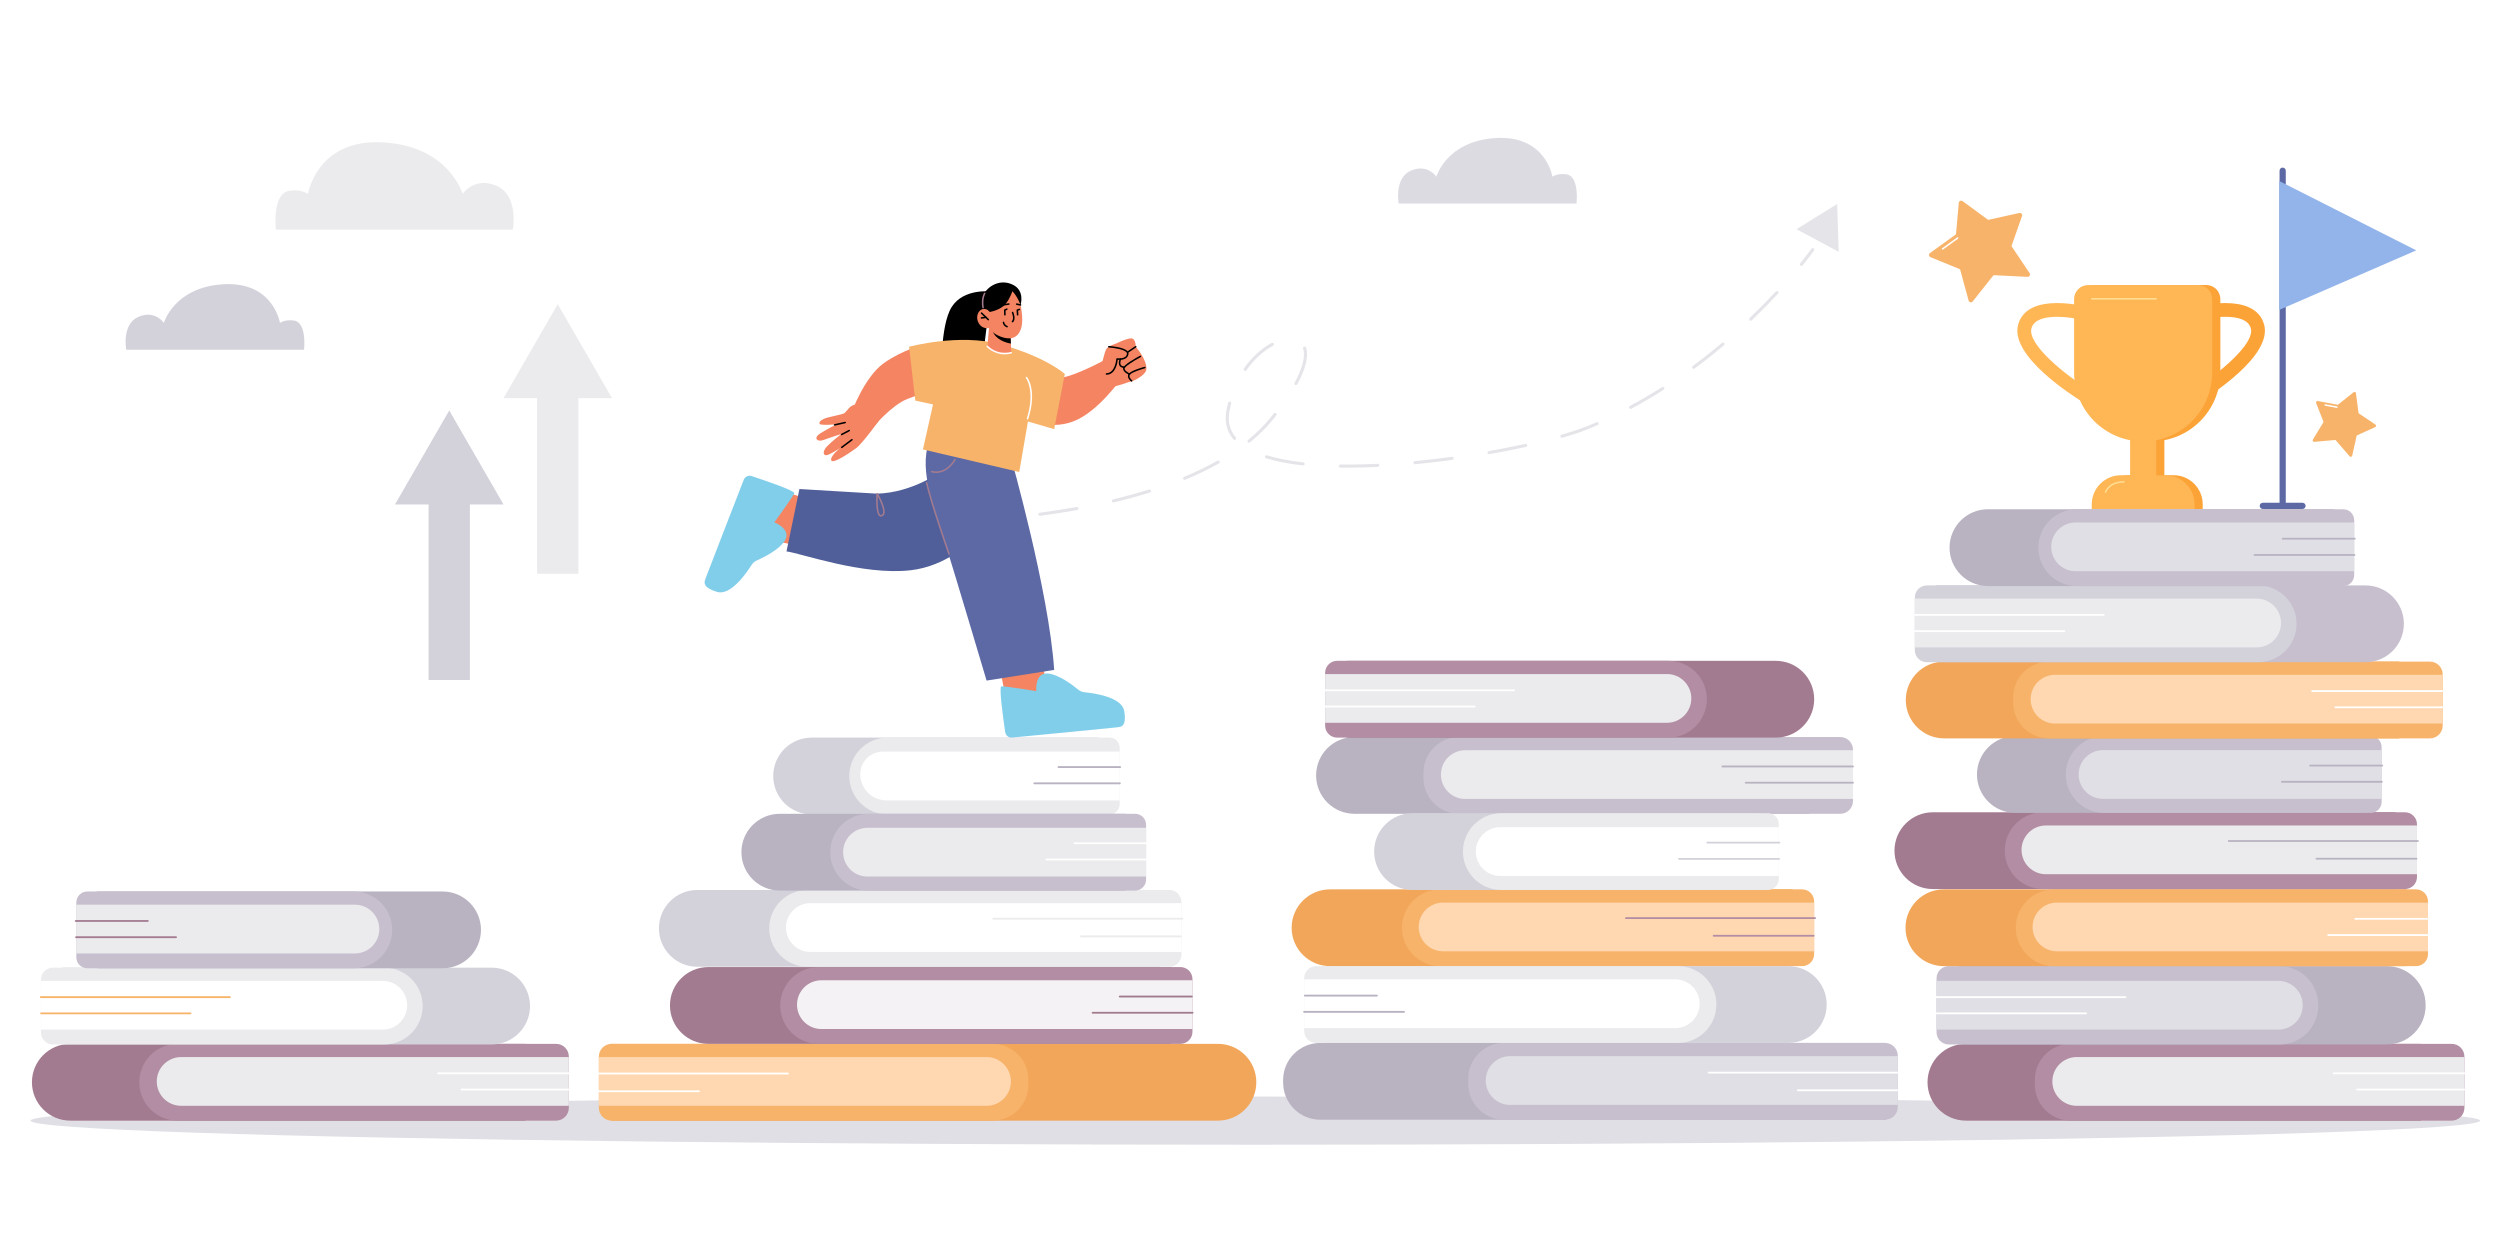 <?xml version="1.0" encoding="UTF-8"?> <svg xmlns="http://www.w3.org/2000/svg" xmlns:xlink="http://www.w3.org/1999/xlink" version="1.1" id="Layer_1" x="0px" y="0px" viewBox="0 0 805.524 400" style="enable-background:new 0 0 805.524 400;" xml:space="preserve"> <g> <rect x="0" style="fill:#FFFFFF;" width="805.524" height="400"></rect> </g> <g> <ellipse style="fill:#E0DFE5;" cx="404.481" cy="361.08" rx="394.641" ry="7.761"></ellipse> </g> <g> <g> <path style="fill:#A37B90;" d="M169.276,361.08H22.661c-6.832,0-12.371-5.538-12.371-12.371c0-6.832,5.538-12.371,12.371-12.371 h146.615V361.08z"></path> </g> <g> <path style="fill:#B28DA3;" d="M179.173,361.08H57.25c-6.832,0-12.371-5.538-12.371-12.371c0-6.832,5.539-12.371,12.371-12.371 h121.924c2.269,0,4.108,1.839,4.108,4.108v16.525C183.281,359.24,181.442,361.08,179.173,361.08z"></path> </g> <g> <path style="fill:#EBEBED;" d="M183.281,356.302H58.366c-4.338,0-7.854-3.517-7.854-7.854c0-4.338,3.516-7.854,7.854-7.854 h124.915V356.302z"></path> </g> <g> <path style="fill:#FFFFFF;" d="M183.281,346.124h-42.103c-0.163,0-0.294-0.132-0.294-0.295c0-0.163,0.132-0.295,0.294-0.295 h42.103c0.163,0,0.294,0.132,0.294,0.295C183.576,345.992,183.444,346.124,183.281,346.124z"></path> </g> <g> <path style="fill:#FFFFFF;" d="M183.281,351.36h-34.593c-0.163,0-0.294-0.132-0.294-0.295s0.132-0.295,0.294-0.295h34.593 c0.163,0,0.294,0.132,0.294,0.295S183.444,351.36,183.281,351.36z"></path> </g> <g> <path style="fill:#D3D2DB;" d="M20.33,336.535h138.08c6.832,0,12.371-5.539,12.371-12.371c0-6.832-5.539-12.371-12.371-12.371 H20.33c-0.179,0-0.324,0.145-0.324,0.324v24.094C20.007,336.39,20.152,336.535,20.33,336.535z"></path> </g> <g> <path style="fill:#EBEBED;" d="M17.072,336.535h106.75c6.832,0,12.371-5.539,12.371-12.371c0-6.832-5.538-12.371-12.371-12.371 H17.072c-2.139,0-3.873,1.734-3.873,3.872v16.996C13.2,334.801,14.933,336.535,17.072,336.535z"></path> </g> <g> <path style="fill:#FFFFFF;" d="M13.2,331.757h110.133c4.338,0,7.854-3.517,7.854-7.854c0-4.338-3.517-7.854-7.854-7.854H13.2 V331.757z"></path> </g> <g> <path style="fill:#B9B2C1;" d="M31.637,311.99h110.967c6.832,0,12.371-5.538,12.371-12.371c0-6.832-5.539-12.371-12.371-12.371 H31.637c-0.78,0-1.413,0.632-1.413,1.413v21.916C30.224,311.357,30.857,311.99,31.637,311.99z"></path> </g> <g> <path style="fill:#C7BFCE;" d="M28.115,311.99h85.871c6.832,0,12.371-5.538,12.371-12.371c0-6.832-5.539-12.371-12.371-12.371 H28.115c-1.945,0-3.523,1.577-3.523,3.523v17.696C24.592,310.413,26.169,311.99,28.115,311.99z"></path> </g> <g> <path style="fill:#EBEBED;" d="M24.592,307.211h89.769c4.338,0,7.854-3.516,7.854-7.854c0-4.338-3.517-7.854-7.854-7.854H24.592 V307.211z"></path> </g> <g> <path style="fill:#F7B369;" d="M74.084,321.579H13.131c-0.163,0-0.295-0.132-0.295-0.295c0-0.163,0.132-0.295,0.295-0.295h60.953 c0.163,0,0.294,0.132,0.294,0.295C74.378,321.447,74.246,321.579,74.084,321.579z"></path> </g> <g> <path style="fill:#F7B369;" d="M61.387,326.815H13.245c-0.163,0-0.294-0.132-0.294-0.295c0-0.163,0.132-0.295,0.294-0.295h48.143 c0.163,0,0.294,0.132,0.294,0.295C61.681,326.684,61.55,326.815,61.387,326.815z"></path> </g> <g> <path style="fill:#A37B90;" d="M47.641,297.034H24.389c-0.163,0-0.294-0.132-0.294-0.295c0-0.163,0.132-0.295,0.294-0.295h23.252 c0.163,0,0.294,0.132,0.294,0.295C47.935,296.902,47.804,297.034,47.641,297.034z"></path> </g> <g> <path style="fill:#A37B90;" d="M56.74,302.271H24.502c-0.163,0-0.294-0.132-0.294-0.295c0-0.163,0.132-0.295,0.294-0.295H56.74 c0.163,0,0.294,0.132,0.294,0.295C57.034,302.139,56.902,302.271,56.74,302.271z"></path> </g> </g> <g> <g> <path style="fill:#F2A65A;" d="M196.764,361.08h195.663c6.832,0,12.371-5.538,12.371-12.371c0-6.832-5.539-12.371-12.371-12.371 H196.764V361.08z"></path> </g> <g> <path style="fill:#F7B369;" d="M197.065,361.08h122.752c6.375,0,11.542-5.168,11.542-11.542v-1.657 c0-6.375-5.168-11.542-11.542-11.542H197.065c-2.269,0-4.108,1.839-4.108,4.108v16.525 C192.957,359.24,194.796,361.08,197.065,361.08z"></path> </g> <g> <path style="fill:#FFD7B0;" d="M192.957,356.302h124.915c4.338,0,7.854-3.517,7.854-7.854c0-4.338-3.516-7.854-7.854-7.854 H192.957V356.302z"></path> </g> <g> <path style="fill:#A37B90;" d="M377.093,336.338H228.236c-6.832,0-12.371-5.539-12.371-12.371c0-6.832,5.539-12.371,12.371-12.371 h148.857c0.179,0,0.324,0.145,0.324,0.324v24.094C377.417,336.193,377.271,336.338,377.093,336.338z"></path> </g> <g> <path style="fill:#B28DA3;" d="M380.351,336.338H263.77c-6.832,0-12.371-5.539-12.371-12.371c0-6.832,5.538-12.371,12.371-12.371 h116.581c2.139,0,3.872,1.734,3.872,3.873v16.996C384.224,334.604,382.49,336.338,380.351,336.338z"></path> </g> <g> <path style="fill:#F4F2F4;" d="M384.224,331.56H264.659c-4.338,0-7.854-3.517-7.854-7.854c0-4.338,3.516-7.854,7.854-7.854 h119.564V331.56z"></path> </g> <g> <path style="fill:#FFFFFF;" d="M253.913,346.2h-60.954c-0.163,0-0.294-0.132-0.294-0.295c0-0.163,0.132-0.295,0.294-0.295h60.954 c0.163,0,0.294,0.132,0.294,0.295C254.207,346.068,254.076,346.2,253.913,346.2z"></path> </g> <g> <path style="fill:#D3D2DB;" d="M353.724,262.409H261.51c-6.832,0-12.371-5.539-12.371-12.371c0-6.832,5.538-12.371,12.371-12.371 h92.214c1.232,0,2.231,0.999,2.231,2.231v20.28C355.955,261.41,354.956,262.409,353.724,262.409z"></path> </g> <g> <path style="fill:#EBEBED;" d="M357.518,262.409h-71.504c-6.832,0-12.371-5.539-12.371-12.371c0-6.832,5.538-12.371,12.371-12.371 h71.504c1.8,0,3.26,1.459,3.26,3.26v18.222C360.777,260.949,359.318,262.409,357.518,262.409z"></path> </g> <g> <path style="fill:#FFFFFF;" d="M360.777,257.892h-75.147c-4.662,0-8.441-3.779-8.441-8.441c0-4.014,3.254-7.268,7.268-7.268h76.32 V257.892z"></path> </g> <g> <path style="fill:#B9B2C1;" d="M360.952,247.453h-19.909c-0.163,0-0.294-0.132-0.294-0.295s0.132-0.295,0.294-0.295h19.909 c0.163,0,0.294,0.132,0.294,0.295S361.114,247.453,360.952,247.453z"></path> </g> <g> <path style="fill:#B9B2C1;" d="M360.854,252.689h-27.602c-0.163,0-0.295-0.132-0.295-0.295s0.132-0.295,0.295-0.295h27.602 c0.163,0,0.294,0.132,0.294,0.295S361.016,252.689,360.854,252.689z"></path> </g> <g> <path style="fill:#FFFFFF;" d="M225.194,351.895h-32.237c-0.163,0-0.294-0.132-0.294-0.295c0-0.163,0.132-0.295,0.294-0.295 h32.237c0.163,0,0.294,0.132,0.294,0.295C225.489,351.763,225.357,351.895,225.194,351.895z"></path> </g> <g> <path style="fill:#D3D2DB;" d="M373.54,311.499H224.683c-6.832,0-12.371-5.539-12.371-12.371c0-6.832,5.539-12.371,12.371-12.371 H373.54c0.179,0,0.324,0.145,0.324,0.324v24.094C373.864,311.354,373.719,311.499,373.54,311.499z"></path> </g> <g> <path style="fill:#EBEBED;" d="M376.798,311.499H260.217c-6.832,0-12.371-5.539-12.371-12.371c0-6.832,5.539-12.371,12.371-12.371 h116.581c2.139,0,3.872,1.734,3.872,3.873v16.996C380.671,309.765,378.937,311.499,376.798,311.499z"></path> </g> <g> <path style="fill:#FFFFFF;" d="M380.671,306.721H261.107c-4.338,0-7.854-3.517-7.854-7.854c0-4.338,3.517-7.854,7.854-7.854 h119.564V306.721z"></path> </g> <g> <path style="fill:#B9B2C1;" d="M362.234,286.954H251.266c-6.832,0-12.371-5.538-12.371-12.371c0-6.832,5.539-12.371,12.371-12.371 h110.967c0.78,0,1.412,0.632,1.412,1.413v21.916C363.646,286.321,363.014,286.954,362.234,286.954z"></path> </g> <g> <path style="fill:#C7BFCE;" d="M365.756,286.954h-85.871c-6.832,0-12.371-5.539-12.371-12.371s5.539-12.371,12.371-12.371h85.871 c1.945,0,3.522,1.577,3.522,3.522v17.696C369.279,285.377,367.701,286.954,365.756,286.954z"></path> </g> <g> <path style="fill:#EBEBED;" d="M369.279,282.438H279.51c-4.338,0-7.854-3.517-7.854-7.854c0-4.338,3.517-7.854,7.854-7.854h89.769 V282.438z"></path> </g> <g> <path style="fill:#FFFFFF;" d="M369.482,271.998h-23.252c-0.163,0-0.294-0.132-0.294-0.295c0-0.163,0.132-0.295,0.294-0.295 h23.252c0.163,0,0.295,0.132,0.295,0.295C369.777,271.866,369.645,271.998,369.482,271.998z"></path> </g> <g> <path style="fill:#FFFFFF;" d="M369.368,277.234h-32.237c-0.163,0-0.294-0.132-0.294-0.295c0-0.163,0.132-0.295,0.294-0.295 h32.237c0.163,0,0.295,0.132,0.295,0.295C369.662,277.103,369.531,277.234,369.368,277.234z"></path> </g> <g> <path style="fill:#EBEBED;" d="M380.969,296.315h-60.954c-0.163,0-0.294-0.132-0.294-0.295s0.132-0.295,0.294-0.295h60.954 c0.163,0,0.295,0.132,0.295,0.295S381.132,296.315,380.969,296.315z"></path> </g> <g> <path style="fill:#EBEBED;" d="M380.526,302.009h-32.237c-0.163,0-0.295-0.132-0.295-0.295c0-0.163,0.132-0.295,0.295-0.295 h32.237c0.163,0,0.295,0.132,0.295,0.295C380.821,301.877,380.689,302.009,380.526,302.009z"></path> </g> <g> <path style="fill:#A37B90;" d="M384.03,321.383h-23.253c-0.163,0-0.294-0.132-0.294-0.295c0-0.163,0.132-0.295,0.294-0.295h23.253 c0.163,0,0.295,0.132,0.295,0.295C384.325,321.251,384.193,321.383,384.03,321.383z"></path> </g> <g> <path style="fill:#A37B90;" d="M384.272,326.619h-32.237c-0.163,0-0.294-0.132-0.294-0.295c0-0.163,0.132-0.295,0.294-0.295 h32.237c0.163,0,0.295,0.132,0.295,0.295C384.567,326.487,384.435,326.619,384.272,326.619z"></path> </g> </g> <g> <g> <path style="fill:#A37B90;" d="M780.052,361.08H633.438c-6.832,0-12.371-5.538-12.371-12.371c0-6.832,5.539-12.371,12.371-12.371 h146.615V361.08z"></path> </g> <g> <path style="fill:#B28DA3;" d="M789.949,361.08H667.197c-6.375,0-11.542-5.168-11.542-11.542v-1.657 c0-6.375,5.167-11.542,11.542-11.542h122.752c2.269,0,4.108,1.839,4.108,4.108v16.525 C794.057,359.24,792.218,361.08,789.949,361.08z"></path> </g> <g> <path style="fill:#EBEBED;" d="M794.057,356.302H669.142c-4.338,0-7.854-3.517-7.854-7.854c0-4.338,3.517-7.854,7.854-7.854 h124.915V356.302z"></path> </g> <g> <path style="fill:#FFFFFF;" d="M794.057,346.124h-42.103c-0.163,0-0.295-0.132-0.295-0.295c0-0.163,0.132-0.295,0.295-0.295 h42.103c0.163,0,0.295,0.132,0.295,0.295C794.352,345.992,794.22,346.124,794.057,346.124z"></path> </g> <g> <path style="fill:#FFFFFF;" d="M794.057,351.36h-34.593c-0.163,0-0.295-0.132-0.295-0.295s0.132-0.295,0.295-0.295h34.593 c0.163,0,0.295,0.132,0.295,0.295S794.22,351.36,794.057,351.36z"></path> </g> <g> <path style="fill:#B9B2C1;" d="M631.11,336.535h137.955c6.899,0,12.493-5.593,12.493-12.493v-0.247 c0-6.9-5.593-12.493-12.493-12.493H631.11c-0.18,0-0.327,0.146-0.327,0.327v24.578 C630.783,336.388,630.929,336.535,631.11,336.535z"></path> </g> <g> <path style="fill:#C7BFCE;" d="M627.886,336.535h106.59c6.899,0,12.493-5.593,12.493-12.493v-0.247 c0-6.9-5.593-12.493-12.493-12.493h-106.59c-2.16,0-3.911,1.751-3.911,3.911v17.411 C623.976,334.784,625.727,336.535,627.886,336.535z"></path> </g> <g> <path style="fill:#E0DFE5;" d="M623.976,331.757h110.133c4.338,0,7.854-3.517,7.854-7.854c0-4.338-3.517-7.854-7.854-7.854 H623.976V331.757z"></path> </g> <g> <path style="fill:#FFFFFF;" d="M684.861,321.579h-60.954c-0.163,0-0.295-0.132-0.295-0.295c0-0.163,0.132-0.295,0.295-0.295 h60.954c0.163,0,0.295,0.132,0.295,0.295C685.156,321.447,685.024,321.579,684.861,321.579z"></path> </g> <g> <path style="fill:#FFFFFF;" d="M672.164,326.815h-48.143c-0.163,0-0.295-0.132-0.295-0.295c0-0.163,0.132-0.295,0.295-0.295 h48.143c0.163,0,0.295,0.132,0.295,0.295C672.458,326.684,672.327,326.815,672.164,326.815z"></path> </g> <g> <path style="fill:#F2A65A;" d="M775.196,311.303H626.339c-6.832,0-12.371-5.539-12.371-12.371c0-6.832,5.539-12.371,12.371-12.371 h148.857c0.179,0,0.324,0.145,0.324,0.324v24.094C775.52,311.158,775.375,311.303,775.196,311.303z"></path> </g> <g> <path style="fill:#F7B369;" d="M778.454,311.303H661.873c-6.832,0-12.371-5.539-12.371-12.371c0-6.832,5.539-12.371,12.371-12.371 h116.581c2.139,0,3.873,1.734,3.873,3.873v16.996C782.327,309.569,780.593,311.303,778.454,311.303z"></path> </g> <g> <path style="fill:#FFD7B0;" d="M782.327,306.525H662.763c-4.338,0-7.854-3.517-7.854-7.854c0-4.338,3.517-7.854,7.854-7.854 h119.564V306.525z"></path> </g> <g> <path style="fill:#A37B90;" d="M771.644,286.463H622.787c-6.832,0-12.371-5.539-12.371-12.371s5.539-12.371,12.371-12.371h148.857 c0.179,0,0.324,0.145,0.324,0.324v24.094C771.967,286.318,771.822,286.463,771.644,286.463z"></path> </g> <g> <path style="fill:#B28DA3;" d="M774.902,286.463H658.321c-6.832,0-12.371-5.539-12.371-12.371s5.539-12.371,12.371-12.371h116.581 c2.139,0,3.873,1.734,3.873,3.873v16.996C778.774,284.729,777.041,286.463,774.902,286.463z"></path> </g> <g> <path style="fill:#EBEBED;" d="M778.774,281.685H659.21c-4.338,0-7.854-3.517-7.854-7.854c0-4.338,3.517-7.854,7.854-7.854 h119.564V281.685z"></path> </g> <g> <path style="fill:#B9B2C1;" d="M760.337,261.918H649.37c-6.832,0-12.371-5.538-12.371-12.371c0-6.832,5.539-12.371,12.371-12.371 h110.967c0.78,0,1.413,0.632,1.413,1.412v21.916C761.75,261.286,761.117,261.918,760.337,261.918z"></path> </g> <g> <path style="fill:#C7BFCE;" d="M763.859,261.918h-85.871c-6.832,0-12.371-5.539-12.371-12.371s5.539-12.371,12.371-12.371h85.871 c1.945,0,3.523,1.577,3.523,3.522v17.696C767.382,260.341,765.805,261.918,763.859,261.918z"></path> </g> <g> <path style="fill:#E0DFE5;" d="M767.382,257.402h-89.769c-4.338,0-7.854-3.516-7.854-7.854c0-4.338,3.517-7.854,7.854-7.854 h89.769V257.402z"></path> </g> <g> <path style="fill:#B9B2C1;" d="M767.585,246.962h-23.252c-0.163,0-0.295-0.132-0.295-0.295c0-0.163,0.132-0.295,0.295-0.295 h23.252c0.163,0,0.295,0.132,0.295,0.295C767.88,246.83,767.748,246.962,767.585,246.962z"></path> </g> <g> <path style="fill:#B9B2C1;" d="M767.471,252.198h-32.237c-0.163,0-0.295-0.132-0.295-0.295s0.132-0.295,0.295-0.295h32.237 c0.163,0,0.295,0.132,0.295,0.295S767.634,252.198,767.471,252.198z"></path> </g> <g> <path style="fill:#B9B2C1;" d="M779.073,271.278h-60.954c-0.163,0-0.295-0.132-0.295-0.295c0-0.163,0.132-0.295,0.295-0.295 h60.954c0.163,0,0.295,0.132,0.295,0.295C779.368,271.147,779.236,271.278,779.073,271.278z"></path> </g> <g> <path style="fill:#B9B2C1;" d="M778.629,276.973h-32.237c-0.163,0-0.295-0.132-0.295-0.295c0-0.163,0.132-0.295,0.295-0.295 h32.237c0.163,0,0.295,0.132,0.295,0.295C778.924,276.841,778.792,276.973,778.629,276.973z"></path> </g> <g> <path style="fill:#FFFFFF;" d="M782.133,296.347h-23.252c-0.163,0-0.295-0.132-0.295-0.295c0-0.163,0.132-0.295,0.295-0.295 h23.252c0.163,0,0.295,0.132,0.295,0.295C782.428,296.215,782.296,296.347,782.133,296.347z"></path> </g> <g> <path style="fill:#FFFFFF;" d="M782.375,301.583h-32.237c-0.163,0-0.295-0.132-0.295-0.295c0-0.163,0.132-0.295,0.295-0.295 h32.237c0.163,0,0.295,0.132,0.295,0.295C782.67,301.451,782.538,301.583,782.375,301.583z"></path> </g> <g> <path style="fill:#F2A65A;" d="M773.05,237.916H626.435c-6.832,0-12.371-5.538-12.371-12.371c0-6.832,5.539-12.371,12.371-12.371 H773.05V237.916z"></path> </g> <g> <path style="fill:#F7B369;" d="M782.947,237.916H660.195c-6.375,0-11.542-5.168-11.542-11.542v-1.657 c0-6.374,5.167-11.542,11.542-11.542h122.752c2.269,0,4.108,1.839,4.108,4.108v16.525 C787.055,236.076,785.216,237.916,782.947,237.916z"></path> </g> <g> <path style="fill:#FFD7B0;" d="M787.055,233.137H662.14c-4.338,0-7.854-3.516-7.854-7.854c0-4.338,3.517-7.854,7.854-7.854 h124.915V233.137z"></path> </g> <g> <path style="fill:#FFFFFF;" d="M787.055,222.96h-42.103c-0.163,0-0.295-0.132-0.295-0.295c0-0.163,0.132-0.295,0.295-0.295h42.103 c0.163,0,0.295,0.132,0.295,0.295C787.35,222.828,787.218,222.96,787.055,222.96z"></path> </g> <g> <path style="fill:#FFFFFF;" d="M787.055,228.196h-34.594c-0.163,0-0.295-0.132-0.295-0.295s0.132-0.295,0.295-0.295h34.594 c0.163,0,0.295,0.132,0.295,0.295S787.218,228.196,787.055,228.196z"></path> </g> <g> <path style="fill:#C7BFCE;" d="M624.104,213.371h138.08c6.832,0,12.371-5.539,12.371-12.371s-5.539-12.371-12.371-12.371h-138.08 c-0.179,0-0.324,0.145-0.324,0.324v24.094C623.78,213.226,623.925,213.371,624.104,213.371z"></path> </g> <g> <path style="fill:#D3D2DB;" d="M620.846,213.371h106.75c6.832,0,12.371-5.539,12.371-12.371s-5.539-12.371-12.371-12.371h-106.75 c-2.139,0-3.872,1.734-3.872,3.873v16.996C616.973,211.637,618.707,213.371,620.846,213.371z"></path> </g> <g> <path style="fill:#EBEBED;" d="M616.973,208.593h110.133c4.338,0,7.854-3.517,7.854-7.854c0-4.338-3.517-7.854-7.854-7.854 H616.973V208.593z"></path> </g> <g> <path style="fill:#B9B2C1;" d="M751.5,188.826H640.533c-6.832,0-12.371-5.538-12.371-12.371c0-6.832,5.539-12.371,12.371-12.371 H751.5c0.78,0,1.413,0.632,1.413,1.413v21.916C752.913,188.193,752.28,188.826,751.5,188.826z"></path> </g> <g> <path style="fill:#C7BFCE;" d="M755.023,188.826h-85.871c-6.832,0-12.371-5.538-12.371-12.371c0-6.832,5.539-12.371,12.371-12.371 h85.871c1.945,0,3.523,1.577,3.523,3.523v17.696C758.545,187.249,756.968,188.826,755.023,188.826z"></path> </g> <g> <path style="fill:#E0DFE5;" d="M758.545,184.048h-89.769c-4.338,0-7.854-3.517-7.854-7.854c0-4.338,3.517-7.854,7.854-7.854 h89.769V184.048z"></path> </g> <g> <path style="fill:#FFFFFF;" d="M677.858,198.415h-60.953c-0.163,0-0.295-0.132-0.295-0.294s0.132-0.294,0.295-0.294h60.953 c0.163,0,0.295,0.132,0.295,0.294S678.021,198.415,677.858,198.415z"></path> </g> <g> <path style="fill:#FFFFFF;" d="M665.16,203.651h-48.142c-0.163,0-0.295-0.132-0.295-0.295c0-0.163,0.132-0.295,0.295-0.295h48.142 c0.163,0,0.295,0.132,0.295,0.295C665.456,203.52,665.324,203.651,665.16,203.651z"></path> </g> <g> <path style="fill:#B9B2C1;" d="M758.748,173.87h-23.252c-0.163,0-0.295-0.132-0.295-0.294s0.132-0.294,0.295-0.294h23.252 c0.163,0,0.295,0.132,0.295,0.294S758.911,173.87,758.748,173.87z"></path> </g> <g> <path style="fill:#B9B2C1;" d="M758.634,179.106h-32.237c-0.163,0-0.295-0.132-0.295-0.295c0-0.163,0.132-0.294,0.295-0.294 h32.237c0.163,0,0.295,0.132,0.295,0.294C758.929,178.974,758.797,179.106,758.634,179.106z"></path> </g> </g> <g> <g> <path style="fill:#B9B2C1;" d="M583.048,262.212H436.433c-6.832,0-12.371-5.539-12.371-12.371c0-6.832,5.539-12.371,12.371-12.371 h146.615V262.212z"></path> </g> <g> <path style="fill:#C7BFCE;" d="M592.945,262.212H470.192c-6.375,0-11.542-5.168-11.542-11.542v-1.657 c0-6.374,5.168-11.542,11.542-11.542h122.752c2.269,0,4.108,1.839,4.108,4.108v16.525 C597.053,260.373,595.213,262.212,592.945,262.212z"></path> </g> <g> <path style="fill:#EBEBED;" d="M597.053,257.434H472.137c-4.338,0-7.854-3.517-7.854-7.854c0-4.338,3.516-7.854,7.854-7.854 h124.915V257.434z"></path> </g> <g> <path style="fill:#B9B2C1;" d="M597.053,247.257H554.95c-0.163,0-0.295-0.132-0.295-0.295s0.132-0.295,0.295-0.295h42.104 c0.163,0,0.295,0.132,0.295,0.295S597.216,247.257,597.053,247.257z"></path> </g> <g> <path style="fill:#B9B2C1;" d="M597.053,252.493h-34.594c-0.163,0-0.295-0.132-0.295-0.295c0-0.163,0.132-0.295,0.295-0.295 h34.594c0.163,0,0.295,0.132,0.295,0.295C597.348,252.361,597.216,252.493,597.053,252.493z"></path> </g> <g> <path style="fill:#A37B90;" d="M434.102,237.667h138.08c6.832,0,12.371-5.538,12.371-12.371c0-6.832-5.539-12.371-12.371-12.371 h-138.08c-0.179,0-0.324,0.145-0.324,0.324v24.094C433.778,237.523,433.923,237.667,434.102,237.667z"></path> </g> <g> <path style="fill:#B28DA3;" d="M430.843,237.667h106.75c6.832,0,12.371-5.539,12.371-12.371c0-6.832-5.539-12.371-12.371-12.371 h-106.75c-2.139,0-3.873,1.734-3.873,3.873v16.996C426.971,235.934,428.705,237.667,430.843,237.667z"></path> </g> <g> <path style="fill:#EBEBED;" d="M426.971,232.889h110.133c4.338,0,7.854-3.517,7.854-7.854c0-4.338-3.517-7.854-7.854-7.854 H426.971V232.889z"></path> </g> <g> <path style="fill:#FFFFFF;" d="M487.856,222.712h-60.954c-0.163,0-0.295-0.132-0.295-0.295c0-0.163,0.132-0.295,0.295-0.295 h60.954c0.163,0,0.295,0.132,0.295,0.295C488.151,222.58,488.019,222.712,487.856,222.712z"></path> </g> <g> <path style="fill:#FFFFFF;" d="M475.159,227.948h-48.143c-0.163,0-0.295-0.132-0.295-0.295s0.132-0.295,0.295-0.295h48.143 c0.163,0,0.295,0.132,0.295,0.295S475.322,227.948,475.159,227.948z"></path> </g> <g> <path style="fill:#F2A65A;" d="M577.405,311.302H428.548c-6.832,0-12.371-5.539-12.371-12.371c0-6.832,5.539-12.371,12.371-12.371 h148.857c0.179,0,0.324,0.145,0.324,0.324v24.094C577.729,311.158,577.584,311.302,577.405,311.302z"></path> </g> <g> <path style="fill:#F7B369;" d="M580.663,311.302H464.082c-6.832,0-12.371-5.539-12.371-12.371c0-6.832,5.539-12.371,12.371-12.371 h116.581c2.139,0,3.872,1.734,3.872,3.872v16.996C584.536,309.569,582.802,311.302,580.663,311.302z"></path> </g> <g> <path style="fill:#FFD7B0;" d="M584.536,306.524H464.971c-4.338,0-7.854-3.516-7.854-7.854c0-4.338,3.517-7.854,7.854-7.854 h119.564V306.524z"></path> </g> <g> <path style="fill:#D3D2DB;" d="M566.098,286.757H455.131c-6.832,0-12.371-5.538-12.371-12.371c0-6.832,5.539-12.371,12.371-12.371 h110.967c0.78,0,1.413,0.632,1.413,1.413v21.916C567.511,286.125,566.878,286.757,566.098,286.757z"></path> </g> <g> <path style="fill:#EBEBED;" d="M569.621,286.757h-85.871c-6.832,0-12.371-5.538-12.371-12.371c0-6.832,5.539-12.371,12.371-12.371 h85.871c1.945,0,3.522,1.577,3.522,3.522v17.696C573.143,285.18,571.566,286.757,569.621,286.757z"></path> </g> <g> <path style="fill:#FFFFFF;" d="M573.143,282.241h-89.769c-4.338,0-7.854-3.517-7.854-7.854c0-4.338,3.517-7.854,7.854-7.854 h89.769V282.241z"></path> </g> <g> <path style="fill:#D3D2DB;" d="M573.347,271.802h-23.253c-0.163,0-0.295-0.132-0.295-0.295c0-0.163,0.132-0.295,0.295-0.295 h23.253c0.163,0,0.295,0.132,0.295,0.295C573.642,271.67,573.51,271.802,573.347,271.802z"></path> </g> <g> <path style="fill:#D3D2DB;" d="M573.233,277.038h-32.237c-0.163,0-0.295-0.132-0.295-0.295c0-0.163,0.132-0.295,0.295-0.295 h32.237c0.163,0,0.295,0.132,0.295,0.295C573.528,276.906,573.396,277.038,573.233,277.038z"></path> </g> <g> <path style="fill:#B28DA3;" d="M584.833,296.117H523.88c-0.163,0-0.295-0.132-0.295-0.295c0-0.163,0.132-0.295,0.295-0.295h60.953 c0.163,0,0.295,0.132,0.295,0.295C585.128,295.985,584.996,296.117,584.833,296.117z"></path> </g> <g> <path style="fill:#B28DA3;" d="M584.391,301.813h-32.237c-0.163,0-0.295-0.132-0.295-0.295c0-0.163,0.132-0.295,0.295-0.295 h32.237c0.163,0,0.295,0.132,0.295,0.295C584.686,301.681,584.554,301.813,584.391,301.813z"></path> </g> <g> <path style="fill:#B9B2C1;" d="M607.677,360.785H425.391c-6.602,0-11.954-5.352-11.954-11.953v-0.834 c0-6.602,5.352-11.953,11.954-11.953h182.286V360.785z"></path> </g> <g> <path style="fill:#C7BFCE;" d="M607.376,360.785H484.624c-6.374,0-11.542-5.168-11.542-11.542v-1.657 c0-6.374,5.168-11.542,11.542-11.542h122.752c2.269,0,4.108,1.839,4.108,4.108v16.525 C611.484,358.946,609.645,360.785,607.376,360.785z"></path> </g> <g> <path style="fill:#E0DFE5;" d="M611.484,356.007H486.569c-4.338,0-7.854-3.517-7.854-7.854c0-4.338,3.517-7.854,7.854-7.854 h124.915V356.007z"></path> </g> <g> <path style="fill:#D3D2DB;" d="M427.349,336.044h148.857c6.832,0,12.371-5.539,12.371-12.371c0-6.832-5.539-12.371-12.371-12.371 H427.349c-0.179,0-0.324,0.145-0.324,0.324v24.094C427.025,335.899,427.17,336.044,427.349,336.044z"></path> </g> <g> <path style="fill:#EBEBED;" d="M424.09,336.044h116.581c6.832,0,12.371-5.539,12.371-12.371c0-6.832-5.539-12.371-12.371-12.371 H424.09c-2.139,0-3.873,1.734-3.873,3.873v16.996C420.218,334.31,421.952,336.044,424.09,336.044z"></path> </g> <g> <path style="fill:#FFFFFF;" d="M420.218,331.266h119.564c4.338,0,7.854-3.516,7.854-7.854c0-4.338-3.517-7.854-7.854-7.854 H420.218V331.266z"></path> </g> <g> <path style="fill:#FFFFFF;" d="M611.482,345.906h-60.953c-0.163,0-0.295-0.132-0.295-0.295c0-0.163,0.132-0.295,0.295-0.295 h60.953c0.163,0,0.295,0.132,0.295,0.295C611.777,345.774,611.645,345.906,611.482,345.906z"></path> </g> <g> <path style="fill:#FFFFFF;" d="M611.485,351.601h-32.237c-0.163,0-0.295-0.132-0.295-0.295c0-0.163,0.132-0.295,0.295-0.295 h32.237c0.163,0,0.295,0.132,0.295,0.295C611.78,351.469,611.648,351.601,611.485,351.601z"></path> </g> <g> <path style="fill:#B9B2C1;" d="M443.664,321.088h-23.253c-0.163,0-0.295-0.132-0.295-0.295s0.132-0.295,0.295-0.295h23.253 c0.163,0,0.295,0.132,0.295,0.295S443.827,321.088,443.664,321.088z"></path> </g> <g> <path style="fill:#B9B2C1;" d="M452.407,326.324h-32.237c-0.163,0-0.295-0.132-0.295-0.295c0-0.163,0.132-0.295,0.295-0.295 h32.237c0.163,0,0.295,0.132,0.295,0.295C452.702,326.192,452.57,326.324,452.407,326.324z"></path> </g> </g> <g> <g> <path style="fill:#FCA338;" d="M707.102,130.14c-0.75,0-1.483-0.38-1.902-1.068c-0.639-1.049-0.306-2.418,0.743-3.057 c8.848-5.389,20.68-15.232,19.287-20.245c-1.527-5.498-13.471-3.53-17.536-2.407c-1.184,0.328-2.409-0.367-2.737-1.55 c-0.327-1.184,0.365-2.409,1.548-2.737c0.814-0.227,19.979-5.414,23.013,5.503c2.782,10.012-17.222,22.779-21.261,25.236 C707.895,130.035,707.496,130.14,707.102,130.14z"></path> </g> <g> <path style="fill:#FCA338;" d="M693.176,142.226c-12.286,0-22.247-9.96-22.247-22.247V96.366c0-2.502,2.029-4.531,4.531-4.531 h35.431c2.502,0,4.531,2.029,4.531,4.531v23.614C715.422,132.266,705.462,142.226,693.176,142.226z"></path> </g> <g> <rect x="688.974" y="131.862" style="fill:#FCA338;" width="8.404" height="26.696"></rect> </g> <g> <path style="fill:#FCA338;" d="M709.737,163.995h-33.122v-1.483c0-5.188,4.205-9.393,9.393-9.393h14.337 c5.188,0,9.393,4.205,9.393,9.393V163.995z"></path> </g> <g> <path style="fill:#FFB655;" d="M690.539,142.235c-12.286,0-22.247-9.96-22.247-22.247V96.374c0-2.502,2.029-4.531,4.531-4.531 h35.431c2.502,0,4.531,2.029,4.531,4.531v23.614C712.786,132.275,702.826,142.235,690.539,142.235z"></path> </g> <g> <rect x="686.337" y="131.87" style="fill:#FFB655;" width="8.404" height="26.696"></rect> </g> <g> <path style="fill:#FFB655;" d="M707.1,164.004h-33.122v-1.483c0-5.188,4.205-9.393,9.393-9.393h14.337 c5.188,0,9.393,4.205,9.393,9.393V164.004z"></path> </g> <g> <path style="fill:#FFB655;" d="M672.685,130.14c-0.395,0-0.793-0.105-1.154-0.325c-4.038-2.457-24.042-15.224-21.261-25.236 c3.033-10.916,22.198-5.729,23.013-5.503c1.183,0.329,1.875,1.554,1.548,2.737c-0.329,1.184-1.553,1.877-2.737,1.55 c-4.065-1.124-16.011-3.091-17.536,2.406c-1.393,5.013,10.44,14.856,19.287,20.245c1.049,0.639,1.382,2.008,0.743,3.057 C674.168,129.76,673.435,130.14,672.685,130.14z"></path> </g> <g> <path style="fill:#FFDD92;" d="M694.742,96.526h-20.764c-0.138,0-0.25-0.112-0.25-0.25s0.112-0.25,0.25-0.25h20.764 c0.138,0,0.25,0.112,0.25,0.25S694.879,96.526,694.742,96.526z"></path> </g> <g> <path style="fill:#FFDD92;" d="M678.432,158.816c-0.023,0-0.048-0.003-0.072-0.011c-0.132-0.04-0.207-0.179-0.167-0.311 c0.01-0.035,1.101-3.474,6.167-3.474c0.138,0,0.25,0.112,0.25,0.25s-0.112,0.25-0.25,0.25c-4.699,0-5.679,3.086-5.689,3.118 C678.639,158.746,678.539,158.816,678.432,158.816z"></path> </g> </g> <g> <g> <path style="fill:#F7B369;" d="M632.387,64.827l8.131,5.96c0.054,0.039,0.121,0.054,0.186,0.039l9.877-2.189 c0.608-0.173,1.15,0.426,0.918,1.014l-3.342,9.54c-0.024,0.069-0.014,0.144,0.026,0.205l5.776,8.617 c0.352,0.525-0.049,1.226-0.68,1.186l-10.824-0.527c-0.074-0.004-0.146,0.029-0.192,0.087l-6.622,8.356 c-0.39,0.497-1.181,0.332-1.339-0.28l-2.717-9.966c-0.019-0.069-0.069-0.126-0.135-0.153l-9.411-3.843 c-0.594-0.217-0.68-1.021-0.147-1.36l8.266-5.954c0.054-0.039,0.089-0.1,0.095-0.167l0.886-10.006 C631.162,64.756,631.899,64.425,632.387,64.827z"></path> </g> <g> <path style="fill:#FFFFFF;" d="M625.899,80.463c-0.077,0-0.153-0.036-0.202-0.104c-0.081-0.112-0.057-0.268,0.056-0.349 l4.89-3.539c0.11-0.08,0.268-0.057,0.349,0.056c0.081,0.112,0.057,0.268-0.056,0.349l-4.89,3.539 C626.001,80.448,625.95,80.463,625.899,80.463z"></path> </g> </g> <g> <g> <path style="fill:#F7B369;" d="M759.119,126.737l0.821,6.349c0.005,0.042,0.029,0.079,0.064,0.103l5.333,3.582 c0.346,0.204,0.308,0.715-0.064,0.866l-5.85,2.642c-0.042,0.019-0.073,0.057-0.083,0.102l-1.431,6.43 c-0.087,0.392-0.585,0.514-0.843,0.207l-4.499-5.207c-0.031-0.036-0.077-0.054-0.124-0.05l-6.742,0.616 c-0.399,0.039-0.67-0.398-0.457-0.738l3.392-5.614c0.024-0.039,0.028-0.087,0.011-0.129l-2.356-6.01 c-0.16-0.368,0.171-0.76,0.561-0.663l6.358,1.192c0.042,0.008,0.085-0.003,0.118-0.029l4.988-3.975 C758.616,126.142,759.091,126.336,759.119,126.737z"></path> </g> <g> <path style="fill:#FFFFFF;" d="M752.973,131.441c-0.046-0.004-3.814-0.702-3.814-0.702c-0.136-0.025-0.225-0.155-0.2-0.291 c0.025-0.136,0.148-0.229,0.292-0.2l3.768,0.697c0.136,0.025,0.225,0.155,0.2,0.291 C753.197,131.357,753.091,131.441,752.973,131.441z"></path> </g> </g> <g> <g> <path style="fill:#5C69A5;" d="M741.888,163.996h-12.784c-0.553,0-1-0.448-1-1c0-0.552,0.447-1,1-1h12.784c0.553,0,1,0.448,1,1 C742.888,163.548,742.441,163.996,741.888,163.996z"></path> </g> <g> <path style="fill:#5C69A5;" d="M735.496,163.996c-0.553,0-1-0.448-1-1V55c0-0.552,0.447-1,1-1c0.553,0,1,0.448,1,1v107.996 C736.496,163.548,736.049,163.996,735.496,163.996z"></path> </g> <g> <polygon style="fill:#92B4EA;" points="734.399,58.333 778.537,80.667 734.399,99.85 "></polygon> </g> </g> <g> <g> <rect x="138.098" y="160.455" style="fill:#D3D2DB;" width="13.303" height="58.648"></rect> </g> <g> <polygon style="fill:#D3D2DB;" points="144.75,132.256 153.49,147.395 162.23,162.533 144.75,162.533 127.27,162.533 136.01,147.395 "></polygon> </g> <g> <rect x="173.058" y="126.211" style="fill:#EBEBED;" width="13.303" height="58.648"></rect> </g> <g> <polygon style="fill:#EBEBED;" points="179.71,98.012 188.45,113.15 197.19,128.288 179.71,128.288 162.23,128.288 170.97,113.15 "></polygon> </g> </g> <g> <g style="opacity:0.79;"> <path style="fill:#D3D2DB;" d="M450.677,65.574h57.29c0,0,1.057-8.865-3.353-9.428c-2.871-0.366-4.409,0.785-4.409,0.785 s-2.086-13.353-18.11-12.463c-16.024,0.89-19.282,12.463-19.282,12.463s-2.866-4.308-8.261-1.931 C449.158,57.376,450.677,65.574,450.677,65.574z"></path> </g> <g> <path style="fill:#D3D2DB;" d="M40.672,112.691h57.29c0,0,1.057-8.865-3.353-9.428c-2.871-0.366-4.409,0.785-4.409,0.785 s-2.086-13.353-18.11-12.463c-16.024,0.89-19.282,12.463-19.282,12.463s-2.866-4.308-8.261-1.931 C39.153,104.493,40.672,112.691,40.672,112.691z"></path> </g> <g> <path style="fill:#EBEBED;" d="M165.231,73.993H88.905c0,0-1.408-11.811,4.467-12.561c3.824-0.488,5.875,1.046,5.875,1.046 s2.779-17.79,24.127-16.604c21.348,1.186,25.689,16.604,25.689,16.604s3.818-5.739,11.006-2.573 C167.255,63.072,165.231,73.993,165.231,73.993z"></path> </g> </g> <g style="opacity:0.6;"> <g> <g> <g> <path style="fill:#D3D2DB;" d="M295.724,168.856c-1.699,0-2.645-0.021-2.659-0.021c-0.276-0.007-0.495-0.236-0.488-0.512 c0.006-0.276,0.224-0.493,0.512-0.488c0.022,0,2.229,0.05,5.979-0.004c0.265,0.001,0.503,0.217,0.507,0.493 c0.004,0.276-0.217,0.503-0.493,0.507C297.765,168.851,296.636,168.856,295.724,168.856z"></path> </g> </g> <g> <g> <path style="fill:#D3D2DB;" d="M311.095,168.415c-0.264,0-0.484-0.207-0.499-0.473c-0.015-0.276,0.197-0.511,0.473-0.526 c4.005-0.216,8.04-0.51,11.994-0.872c0.277-0.028,0.518,0.178,0.543,0.453c0.025,0.275-0.177,0.518-0.453,0.544 c-3.966,0.363-8.014,0.658-12.031,0.874C311.113,168.415,311.104,168.415,311.095,168.415z M335.077,166.204 c-0.247,0-0.462-0.183-0.495-0.434c-0.037-0.274,0.156-0.525,0.43-0.562c4.059-0.539,8.055-1.163,11.875-1.852 c0.276-0.049,0.531,0.132,0.581,0.403c0.049,0.272-0.132,0.532-0.403,0.581c-3.836,0.692-7.847,1.317-11.921,1.859 C335.12,166.202,335.098,166.204,335.077,166.204z M358.757,161.892c-0.226,0-0.431-0.154-0.486-0.384 c-0.064-0.269,0.102-0.539,0.37-0.602c4.037-0.963,7.934-2.031,11.583-3.174c0.263-0.08,0.544,0.064,0.627,0.328 c0.082,0.264-0.065,0.544-0.328,0.626c-3.672,1.15-7.591,2.225-11.65,3.193C358.834,161.888,358.795,161.892,358.757,161.892z M381.694,154.622c-0.196,0-0.382-0.116-0.462-0.308c-0.105-0.255,0.015-0.548,0.271-0.654c3.872-1.608,7.495-3.364,10.77-5.219 c0.236-0.136,0.545-0.053,0.681,0.188c0.137,0.24,0.052,0.545-0.188,0.682c-3.309,1.875-6.969,3.649-10.879,5.273 C381.823,154.61,381.758,154.622,381.694,154.622z M434.238,150.687c-0.793,0-1.58-0.006-2.361-0.017 c-0.276-0.004-0.497-0.231-0.493-0.507c0.004-0.273,0.228-0.493,0.5-0.493c0.815,0.012,1.66,0.021,2.445,0.017 c3.042,0,6.26-0.08,9.565-0.239c0.279-0.026,0.51,0.2,0.522,0.476c0.014,0.276-0.199,0.51-0.475,0.523 C440.587,150.608,437.333,150.683,434.238,150.687z M419.872,149.969c-0.019,0-0.037-0.001-0.056-0.003 c-4.56-0.505-8.56-1.28-11.891-2.304c-0.265-0.081-0.412-0.361-0.331-0.625c0.08-0.265,0.359-0.414,0.624-0.331 c3.272,1.006,7.211,1.768,11.707,2.266c0.274,0.03,0.473,0.278,0.442,0.552C420.34,149.78,420.123,149.969,419.872,149.969z M455.923,149.58c-0.255,0-0.472-0.194-0.497-0.453c-0.025-0.275,0.176-0.519,0.451-0.545c3.91-0.372,7.927-0.838,11.938-1.384 c0.266-0.035,0.525,0.154,0.563,0.428c0.037,0.273-0.154,0.525-0.428,0.563c-4.024,0.547-8.054,1.015-11.978,1.388 C455.955,149.58,455.94,149.58,455.923,149.58z M479.778,146.343c-0.238,0-0.449-0.171-0.491-0.414 c-0.048-0.272,0.134-0.531,0.405-0.579c4.069-0.715,8.036-1.499,11.79-2.33c0.278-0.058,0.537,0.111,0.597,0.38 c0.06,0.27-0.11,0.537-0.38,0.596c-3.768,0.834-7.75,1.621-11.833,2.339C479.836,146.34,479.807,146.343,479.778,146.343z M402.463,142.63c-0.145,0-0.288-0.063-0.387-0.183c-0.175-0.214-0.144-0.529,0.07-0.704c2.825-2.315,5.319-4.804,7.411-7.399 c0.304-0.376,0.6-0.748,0.888-1.116c0.172-0.217,0.488-0.253,0.702-0.084c0.218,0.17,0.255,0.485,0.085,0.702 c-0.292,0.371-0.59,0.746-0.896,1.126c-2.136,2.648-4.678,5.186-7.558,7.544C402.687,142.593,402.575,142.63,402.463,142.63z M397.797,141.752c-0.143,0-0.285-0.061-0.384-0.179c-1.646-1.97-2.481-4.266-2.481-6.823c0-0.749,0.071-1.53,0.212-2.319 c0.163-0.908,0.358-1.806,0.581-2.671c0.069-0.267,0.34-0.431,0.609-0.36c0.267,0.069,0.428,0.341,0.359,0.609 c-0.217,0.842-0.407,1.716-0.565,2.598c-0.13,0.731-0.196,1.453-0.196,2.143c0,2.316,0.757,4.396,2.249,6.182 c0.177,0.212,0.148,0.527-0.064,0.704C398.025,141.714,397.91,141.752,397.797,141.752z M503.264,141.066 c-0.217,0-0.417-0.142-0.48-0.361c-0.076-0.266,0.076-0.542,0.342-0.62c3.521-1.019,6.509-2.035,8.88-3.019 c0.801-0.332,1.596-0.671,2.384-1.015c0.252-0.109,0.548,0.005,0.658,0.258c0.11,0.253-0.005,0.548-0.258,0.659 c-0.794,0.346-1.595,0.687-2.401,1.022c-2.404,0.998-5.428,2.026-8.985,3.056C503.357,141.06,503.31,141.066,503.264,141.066z M525.408,131.749c-0.178,0-0.351-0.096-0.44-0.264c-0.131-0.243-0.039-0.546,0.204-0.677c3.46-1.858,6.941-3.899,10.346-6.069 c0.231-0.146,0.541-0.081,0.69,0.153c0.148,0.233,0.08,0.542-0.153,0.69c-3.426,2.182-6.928,4.237-10.41,6.106 C525.569,131.73,525.488,131.749,525.408,131.749z M417.564,124.079c-0.081,0-0.163-0.02-0.238-0.061 c-0.243-0.132-0.333-0.435-0.201-0.678c1.978-3.645,3.024-6.822,3.025-9.189c0-0.683-0.086-1.301-0.256-1.837 c-0.083-0.263,0.063-0.544,0.325-0.628c0.267-0.084,0.545,0.063,0.628,0.326c0.201,0.634,0.303,1.354,0.303,2.139 c-0.001,2.569-1.06,5.821-3.146,9.665C417.912,123.984,417.741,124.079,417.564,124.079z M401.193,119.506 c-0.101,0-0.201-0.03-0.288-0.092c-0.226-0.159-0.279-0.471-0.12-0.697c2.493-3.53,5.673-6.451,8.954-8.227 c0.243-0.129,0.547-0.041,0.678,0.202c0.132,0.243,0.041,0.546-0.201,0.678c-3.149,1.704-6.208,4.518-8.614,7.924 C401.503,119.432,401.349,119.506,401.193,119.506z M545.701,118.845c-0.152,0-0.304-0.07-0.402-0.203 c-0.164-0.222-0.117-0.535,0.106-0.7c3.173-2.345,6.34-4.849,9.414-7.443c0.211-0.177,0.526-0.151,0.704,0.06 c0.179,0.211,0.151,0.526-0.06,0.705c-3.09,2.607-6.274,5.125-9.465,7.483C545.909,118.813,545.804,118.845,545.701,118.845z M564.094,103.34c-0.132,0-0.264-0.052-0.361-0.155c-0.191-0.2-0.184-0.516,0.017-0.707c2.899-2.768,5.735-5.644,8.429-8.548 c0.186-0.204,0.506-0.213,0.706-0.027c0.202,0.188,0.215,0.504,0.026,0.707c-2.706,2.919-5.557,5.81-8.471,8.592 C564.342,103.294,564.218,103.34,564.094,103.34z"></path> </g> </g> <g> <g> <path style="fill:#D3D2DB;" d="M580.424,85.696c-0.11,0-0.222-0.036-0.314-0.111c-0.215-0.173-0.248-0.488-0.074-0.703 c2.364-2.926,3.62-4.708,3.633-4.727c0.159-0.226,0.472-0.281,0.696-0.122c0.227,0.159,0.281,0.471,0.122,0.696 c-0.013,0.018-1.285,1.826-3.674,4.781C580.714,85.632,580.57,85.696,580.424,85.696z"></path> </g> </g> </g> <g> <g> <polygon style="fill:#D3D2DB;" points="592.444,81.146 585.646,77.497 578.847,73.848 585.406,69.785 591.966,65.722 592.205,73.434 "></polygon> </g> </g> </g> <g> <g> <path d="M319.305,93.918c0,0-8.812-1.097-12.648,4.975c-3.836,6.072-3.246,22.058-3.246,22.058l12.472,0.771L319.305,93.918z"></path> </g> <g> <polygon style="fill:#F48462;" points="254.83,175.408 246.649,173.52 248.551,157.075 257.374,159.883 "></polygon> </g> <g> <g> <path style="fill:#81CEEA;" d="M239.658,154.556c0.386-0.994,1.525-1.497,2.592-1.143c4.217,1.4,13.952,4.724,13.693,5.504 c-0.33,0.994-6.442,9.374-6.442,9.374s5.749,2.226,3.331,5.997c-1.855,2.894-6.788,5.322-8.983,6.295 c-0.697,0.309-1.275,0.803-1.671,1.432c-1.704,2.703-6.78,10.012-11.108,8.703c-5.291-1.6-3.984-3.532-3.653-4.526 C227.7,185.337,237.023,161.336,239.658,154.556z"></path> </g> </g> <g> <path style="fill:#F48462;" d="M284.319,162.779c0,0-17.282-0.15-25.88-2.175c-8.599-2.025-2.516,13.188-2.516,13.188 s28.939,11.213,30.876,3.236C288.735,169.051,284.319,162.779,284.319,162.779z"></path> </g> <g> <path style="fill:#F48462;" d="M315.369,187.35c0,0,6.681,19.784,7.641,28.565c0.96,8.782,13.22-2.343,13.22-2.343 s-1.037-34.91-9.052-37.823C319.463,172.945,315.369,187.35,315.369,187.35z"></path> </g> <g> <polygon style="fill:#F48462;" points="336.229,213.572 336.874,222.227 324.5,227.329 322.631,217.529 "></polygon> </g> <g> <path style="fill:#505F99;" d="M257.581,157.569l-4.163,20.095c4.715,0.609,24.616,7.815,39.965,6.08 c11.626-1.314,19.219-9.199,19.219-9.199l-9.14-22.799c0,0-9.263,6.995-20.844,7.311 C282.125,159.07,258.087,157.567,257.581,157.569z"></path> </g> <g> <path style="fill:#5C69A5;" d="M339.669,215.841l-21.782,3.45c0,0-10.549-35.484-13.522-44.887 c-4.293-13.578-8.612-24.13-4.364-33.935c3.247-7.496,25.633,6.599,25.633,6.599S337.962,190.377,339.669,215.841z"></path> </g> <g> <path style="fill:#F48462;" d="M297.741,111.031c0,0-6.778,1.574-12.973,5.982c-6.38,4.539-10.558,16.314-10.558,16.314 l6.855,4.565c0,0,6.194-7.365,11.308-9.351c5.114-1.986,9.323-2.92,9.323-2.92L297.741,111.031z"></path> </g> <g> <path style="fill:#F48462;" d="M330.75,134.457c0,0,6.753,4.47,15.069,1.327c8.006-3.025,15.596-13.966,15.596-13.966 l-4.024-6.622c0,0-9.871,5.58-15.281,6.485c-5.411,0.905-9.722,0.964-9.722,0.964L330.75,134.457z"></path> </g> <g> <path style="fill:#F48462;" d="M284.165,134.251c0,0-6.183,8.553-8.154,10.031c-1.971,1.477-7.728,5.396-8.177,4.051 c-0.454-1.36,2.892-4.007,2.892-4.007s-3.556,2.392-4.569,2.368c-1.015-0.024-1.098-1.385,0.326-2.887 c1.424-1.503,4.603-3.979,4.603-3.979s-4.726,1.533-5.936,2c-1.572,0.607-3.449-0.558-0.702-2.281 c1.83-1.148,5.055-2.825,5.055-2.825s-5.146,0.437-5.385-0.131c-0.239-0.567,0.04-1.025,1.374-1.652 c1.334-0.627,6.022-1.342,6.629-1.859c0.247-0.21,0.821-0.861,1.416-1.56c1.052-1.236,2.828-1.565,4.25-0.781L284.165,134.251z"></path> </g> <g> <path d="M271.213,144.395c-0.076,0-0.151-0.035-0.2-0.1c-0.082-0.11-0.06-0.267,0.05-0.35l3.294-2.469 c0.11-0.083,0.267-0.06,0.35,0.05c0.082,0.11,0.06,0.267-0.05,0.35l-3.294,2.469C271.318,144.379,271.266,144.395,271.213,144.395 z"></path> </g> <g> <path d="M271.165,140.262c-0.09,0-0.177-0.049-0.222-0.134c-0.064-0.122-0.016-0.273,0.106-0.337l2.471-1.288 c0.123-0.063,0.273-0.017,0.337,0.106c0.064,0.123,0.016,0.273-0.106,0.337l-2.471,1.289 C271.244,140.253,271.204,140.262,271.165,140.262z"></path> </g> <g> <path d="M268.9,137.161c-0.115,0-0.218-0.079-0.244-0.195c-0.03-0.135,0.055-0.269,0.189-0.299l3.422-0.767 c0.138-0.027,0.269,0.055,0.299,0.189c0.03,0.135-0.055,0.268-0.189,0.299l-3.422,0.767 C268.936,137.159,268.918,137.161,268.9,137.161z"></path> </g> <g> <path style="fill:#F48462;" d="M354.915,117.929c0,0,0.929-4.493,1.574-5.497c0.645-1.004,3.153-1.755,3.153-1.755 s4.211-2.092,5.278-1.575c1.067,0.517,1.028,2.625,1.028,2.625s3.657,4.112,3.421,7.263c-0.236,3.151-10.429,5.562-10.429,5.562 l-4.526-3.001L354.915,117.929z"></path> </g> <g> <path style="fill:#F7B369;" d="M339.669,138.272l3.432-17.776c0,0-6.114-5.538-20.776-9.55c-13.221-3.618-29.41,0.782-29.41,0.782 l2,17.35l5.714,1.237l-3.246,14.499l31.023,7.271l2.806-16.272L339.669,138.272z"></path> </g> <g> <path style="fill:#A37B90;" d="M305.767,178.731c-0.103,0-0.2-0.064-0.236-0.167c-0.059-0.167-5.888-16.84-7.218-23.056 c-0.029-0.135,0.057-0.268,0.192-0.297c0.132-0.023,0.267,0.057,0.297,0.192c1.323,6.185,7.142,22.828,7.2,22.995 c0.046,0.13-0.023,0.273-0.153,0.318C305.822,178.727,305.794,178.731,305.767,178.731z"></path> </g> <g> <path style="fill:#A37B90;" d="M301.657,152.401c-0.481,0-0.988-0.059-1.521-0.192c-0.134-0.034-0.215-0.169-0.182-0.303 c0.033-0.134,0.165-0.215,0.303-0.182c4.631,1.155,7.218-3.757,7.244-3.807c0.062-0.123,0.213-0.171,0.336-0.108 c0.123,0.063,0.171,0.214,0.108,0.336C307.921,148.193,305.706,152.401,301.657,152.401z"></path> </g> <g> <path style="fill:#F48462;" d="M368.361,120.635c0,0-3.969,3.569-5.55,1.84c-1.581-1.729-3.247-5.205-3.247-5.205l5.118-4.236 L368.361,120.635z"></path> </g> <g> <path d="M363.452,113.647c-0.08,0-0.159-0.039-0.207-0.111c-0.077-0.115-0.046-0.27,0.069-0.347l2.495-1.67 c0.112-0.078,0.268-0.046,0.347,0.068c0.076,0.115,0.046,0.27-0.069,0.347l-2.495,1.67 C363.549,113.634,363.5,113.647,363.452,113.647z"></path> </g> <g> <path d="M356.509,120.746c-0.138,0-0.25-0.112-0.25-0.25c0-0.138,0.112-0.25,0.25-0.25c2.843-0.002,3.172-4.559,3.175-4.604 c0.004-0.07,0.039-0.136,0.094-0.18c0.055-0.044,0.126-0.064,0.196-0.051c0.029,0.004,2.777,0.434,3.131-1.324 c0.038-0.191-0.007-0.368-0.139-0.539c-0.813-1.057-4.398-1.495-5.711-1.574c-0.138-0.008-0.243-0.127-0.234-0.265 c0.008-0.138,0.107-0.254,0.265-0.234c0.202,0.012,4.959,0.315,6.077,1.768c0.223,0.289,0.301,0.606,0.233,0.943 c-0.333,1.653-2.258,1.88-3.438,1.754C360.041,116.994,359.416,120.743,356.509,120.746L356.509,120.746z"></path> </g> <g> <path d="M363.919,120.787c-0.032,0-0.064-0.006-0.095-0.019c-0.08-0.033-1.95-0.816-1.97-2.024 c-0.019-1.124,4.194-3.448,5.486-4.133c0.119-0.064,0.273-0.019,0.338,0.104c0.064,0.122,0.019,0.273-0.104,0.338 c-2.518,1.336-5.23,3.124-5.22,3.683c0.012,0.731,1.203,1.382,1.661,1.571c0.127,0.053,0.187,0.199,0.136,0.326 C364.111,120.729,364.017,120.787,363.919,120.787z"></path> </g> <g> <path d="M364.63,122.977c-0.054,0-0.108-0.017-0.153-0.053c-0.039-0.03-0.939-0.74-1.037-1.59c-0.04-0.349,0.056-0.67,0.285-0.954 c0.838-1.038,4.655-2.083,5.088-2.2c0.132-0.032,0.271,0.044,0.306,0.177c0.036,0.134-0.043,0.271-0.177,0.307 c-1.131,0.303-4.204,1.259-4.828,2.031c-0.144,0.178-0.201,0.368-0.177,0.581c0.073,0.642,0.84,1.249,0.848,1.254 c0.108,0.085,0.128,0.242,0.043,0.351C364.778,122.944,364.704,122.977,364.63,122.977z"></path> </g> <g> <path d="M362.24,118.554c-0.25,0-1.035-0.05-1.472-0.646c-0.382-0.522-0.38-1.294,0.006-2.294c0.05-0.129,0.195-0.192,0.324-0.143 c0.129,0.05,0.193,0.195,0.143,0.324c-0.316,0.817-0.341,1.446-0.071,1.816c0.35,0.48,1.11,0.444,1.117,0.442 c0.143-0.017,0.256,0.097,0.264,0.234c0.008,0.138-0.096,0.256-0.233,0.265C362.311,118.553,362.284,118.554,362.24,118.554z"></path> </g> <g> <path style="fill:#A37B90;" d="M283.846,166.454c-0.211,0-0.376-0.077-0.493-0.159c-1.374-0.966-1.029-6.614-0.985-7.255 c0.008-0.109,0.085-0.201,0.192-0.226c0.104-0.028,0.217,0.021,0.273,0.116c0.113,0.191,2.756,4.692,2.133,6.628 c-0.123,0.381-0.359,0.651-0.701,0.802C284.111,166.427,283.971,166.454,283.846,166.454z M282.823,159.935 c-0.086,2.311,0.057,5.416,0.818,5.951c0.082,0.057,0.203,0.111,0.423,0.015c0.209-0.092,0.348-0.254,0.426-0.497 C284.878,164.202,283.658,161.503,282.823,159.935z"></path> </g> <g> <g> <g> <g> <g> <path style="fill:#F48462;" d="M318.654,105.703l-0.474,5.743c0,0,0.473,1.899,3.81,2.45c2.486,0.41,3.838-0.246,3.838-0.246 l-0.109-2.937l-0.11-2.865l-5.956-1.835L318.654,105.703z"></path> </g> </g> </g> </g> </g> <g> <g> <g> <g> <g> <path d="M319.653,106.012c0.002,0.158,0.046,0.348,0.121,0.568c1.048,2.974,4.51,3.883,5.945,4.132l-0.11-2.865 L319.653,106.012z"></path> </g> </g> </g> </g> </g> <g> <g> <g> <g> <g> <path style="fill:#F48462;" d="M327.969,94.863c0,0,2.42,7.449,0.901,11.351c-1.518,3.902-5.112,2.912-7.223,1.921 c-2.111-0.99-2.995-2.432-2.995-2.432s-2.111,0.492-3.291-1.542c-1.18-2.034-0.125-4.134,1.091-4.519 c1.216-0.385,2.521,0.593,2.521,0.593l-0.884-2.182C318.089,98.054,323.7,87.954,327.969,94.863z"></path> </g> </g> </g> </g> </g> <g> <path d="M327.885,101.688c-0.13,0-0.24-0.101-0.249-0.232l-0.106-1.522c-0.008-0.114,0.063-0.219,0.171-0.255l0.691-0.229 c0.129-0.045,0.273,0.027,0.316,0.159c0.044,0.131-0.027,0.272-0.159,0.316l-0.507,0.168l0.093,1.328 c0.009,0.138-0.094,0.257-0.232,0.267C327.897,101.688,327.891,101.688,327.885,101.688z"></path> </g> <g> <path d="M323.788,101.688c-0.135,0-0.246-0.107-0.25-0.243l-0.043-1.521c-0.003-0.1,0.055-0.192,0.146-0.234l0.679-0.312 c0.123-0.059,0.274-0.003,0.332,0.123c0.058,0.125,0.003,0.274-0.123,0.331L324,100.075l0.038,1.355 c0.004,0.138-0.105,0.253-0.243,0.257C323.792,101.688,323.79,101.688,323.788,101.688z"></path> </g> <g> <path d="M318.915,100.521c0,0,3.473-0.57,5.107-2.6c1.495-1.857,2.169-4.087,2.169-4.087s0.693,0.625,1.505,2.012 c0.637,1.088,1.137,2.402,1.137,2.402s1.545-4.663-2.635-6.58c-4.18-1.917-8.029,0.691-9.307,3.295 C315.612,97.567,318.915,100.521,318.915,100.521z"></path> </g> <g> <path style="fill:#A37B90;" d="M316.747,99.376c-0.12,0-0.226-0.086-0.246-0.209c-0.523-3.109,0.526-4.714,0.571-4.781 c0.077-0.114,0.232-0.144,0.346-0.068c0.114,0.076,0.146,0.231,0.069,0.346c-0.01,0.015-0.98,1.523-0.494,4.42 c0.023,0.136-0.069,0.265-0.205,0.288C316.775,99.374,316.762,99.376,316.747,99.376z"></path> </g> <g> <path d="M323.186,98.488c-0.122,0-0.229-0.089-0.247-0.213c-0.021-0.137,0.074-0.264,0.211-0.284l1.888-0.279 c0.136-0.022,0.264,0.074,0.284,0.21c0.021,0.137-0.074,0.264-0.21,0.284l-1.888,0.279 C323.211,98.487,323.199,98.488,323.186,98.488z"></path> </g> <g> <path d="M328.833,98.498c-0.017,0-0.033-0.001-0.05-0.005l-1.263-0.254c-0.135-0.027-0.223-0.159-0.196-0.294 c0.027-0.136,0.163-0.223,0.294-0.196l1.263,0.254c0.135,0.027,0.223,0.159,0.196,0.294 C329.054,98.416,328.949,98.498,328.833,98.498z"></path> </g> <g> <path d="M326.221,103.891c-0.067,0-0.134-0.027-0.184-0.081c-0.094-0.101-0.087-0.259,0.014-0.353 c0.671-0.62,0.213-2.139-0.02-2.672c-0.055-0.126,0.002-0.274,0.128-0.329c0.128-0.054,0.274,0.002,0.33,0.128 c0.04,0.091,0.972,2.252-0.099,3.24C326.342,103.869,326.281,103.891,326.221,103.891z"></path> </g> <g> <path d="M324.5,105.501c-0.024,0-0.048-0.003-0.072-0.011c-0.046-0.014-1.125-0.351-1.343-1.583 c-0.024-0.136,0.066-0.266,0.203-0.289c0.133-0.025,0.266,0.066,0.289,0.203c0.164,0.922,0.962,1.182,0.996,1.192 c0.131,0.041,0.206,0.181,0.165,0.313C324.706,105.432,324.607,105.501,324.5,105.501z"></path> </g> <g> <path d="M318.434,103.241c-0.062,0-0.125-0.023-0.174-0.07l-2.189-2.116c-0.099-0.096-0.102-0.254-0.006-0.354 c0.096-0.099,0.254-0.101,0.353-0.006l2.189,2.116c0.099,0.096,0.102,0.254,0.006,0.354 C318.565,103.216,318.5,103.241,318.434,103.241z"></path> </g> <g> <path d="M316.22,102.698c-0.122,0-0.23-0.091-0.247-0.216c-0.019-0.137,0.077-0.263,0.213-0.282l1.446-0.2 c0.133-0.021,0.263,0.076,0.282,0.213c0.019,0.137-0.077,0.263-0.213,0.282l-1.446,0.2 C316.243,102.697,316.231,102.698,316.22,102.698z"></path> </g> <g> <path style="fill:#FFFFFF;" d="M323.693,114.173c-3.648,0-5.757-2.407-5.782-2.436c-0.09-0.105-0.078-0.262,0.027-0.352 c0.105-0.089,0.262-0.078,0.353,0.027c0.027,0.032,2.799,3.176,7.475,1.995c0.137-0.037,0.27,0.047,0.304,0.181 c0.034,0.134-0.047,0.27-0.181,0.304C325.106,114.089,324.373,114.173,323.693,114.173z"></path> </g> <g> <g> <path style="fill:#81CEEA;" d="M326.066,237.658c-1.062,0.102-2.023-0.688-2.187-1.801c-0.647-4.396-2.057-14.585-1.244-14.705 c1.037-0.152,11.27,1.536,11.27,1.536s-0.598-6.135,3.857-5.672c3.419,0.355,7.807,3.668,9.663,5.191 c0.589,0.483,1.29,0.777,2.03,0.848c3.181,0.306,11.992,1.552,12.77,6.006c0.951,5.445-1.362,5.147-2.399,5.299 C358.937,234.491,333.307,236.962,326.066,237.658z"></path> </g> </g> <g> <path style="fill:#FFFFFF;" d="M331.081,135.16c-0.025,0-0.051-0.004-0.077-0.012c-0.131-0.042-0.204-0.183-0.161-0.315 c2.834-8.828-0.259-12.979-0.291-13.02c-0.084-0.109-0.064-0.266,0.045-0.351c0.108-0.085,0.265-0.064,0.35,0.043 c0.136,0.174,3.295,4.376,0.371,13.48C331.285,135.092,331.187,135.16,331.081,135.16z"></path> </g> </g> </svg> 